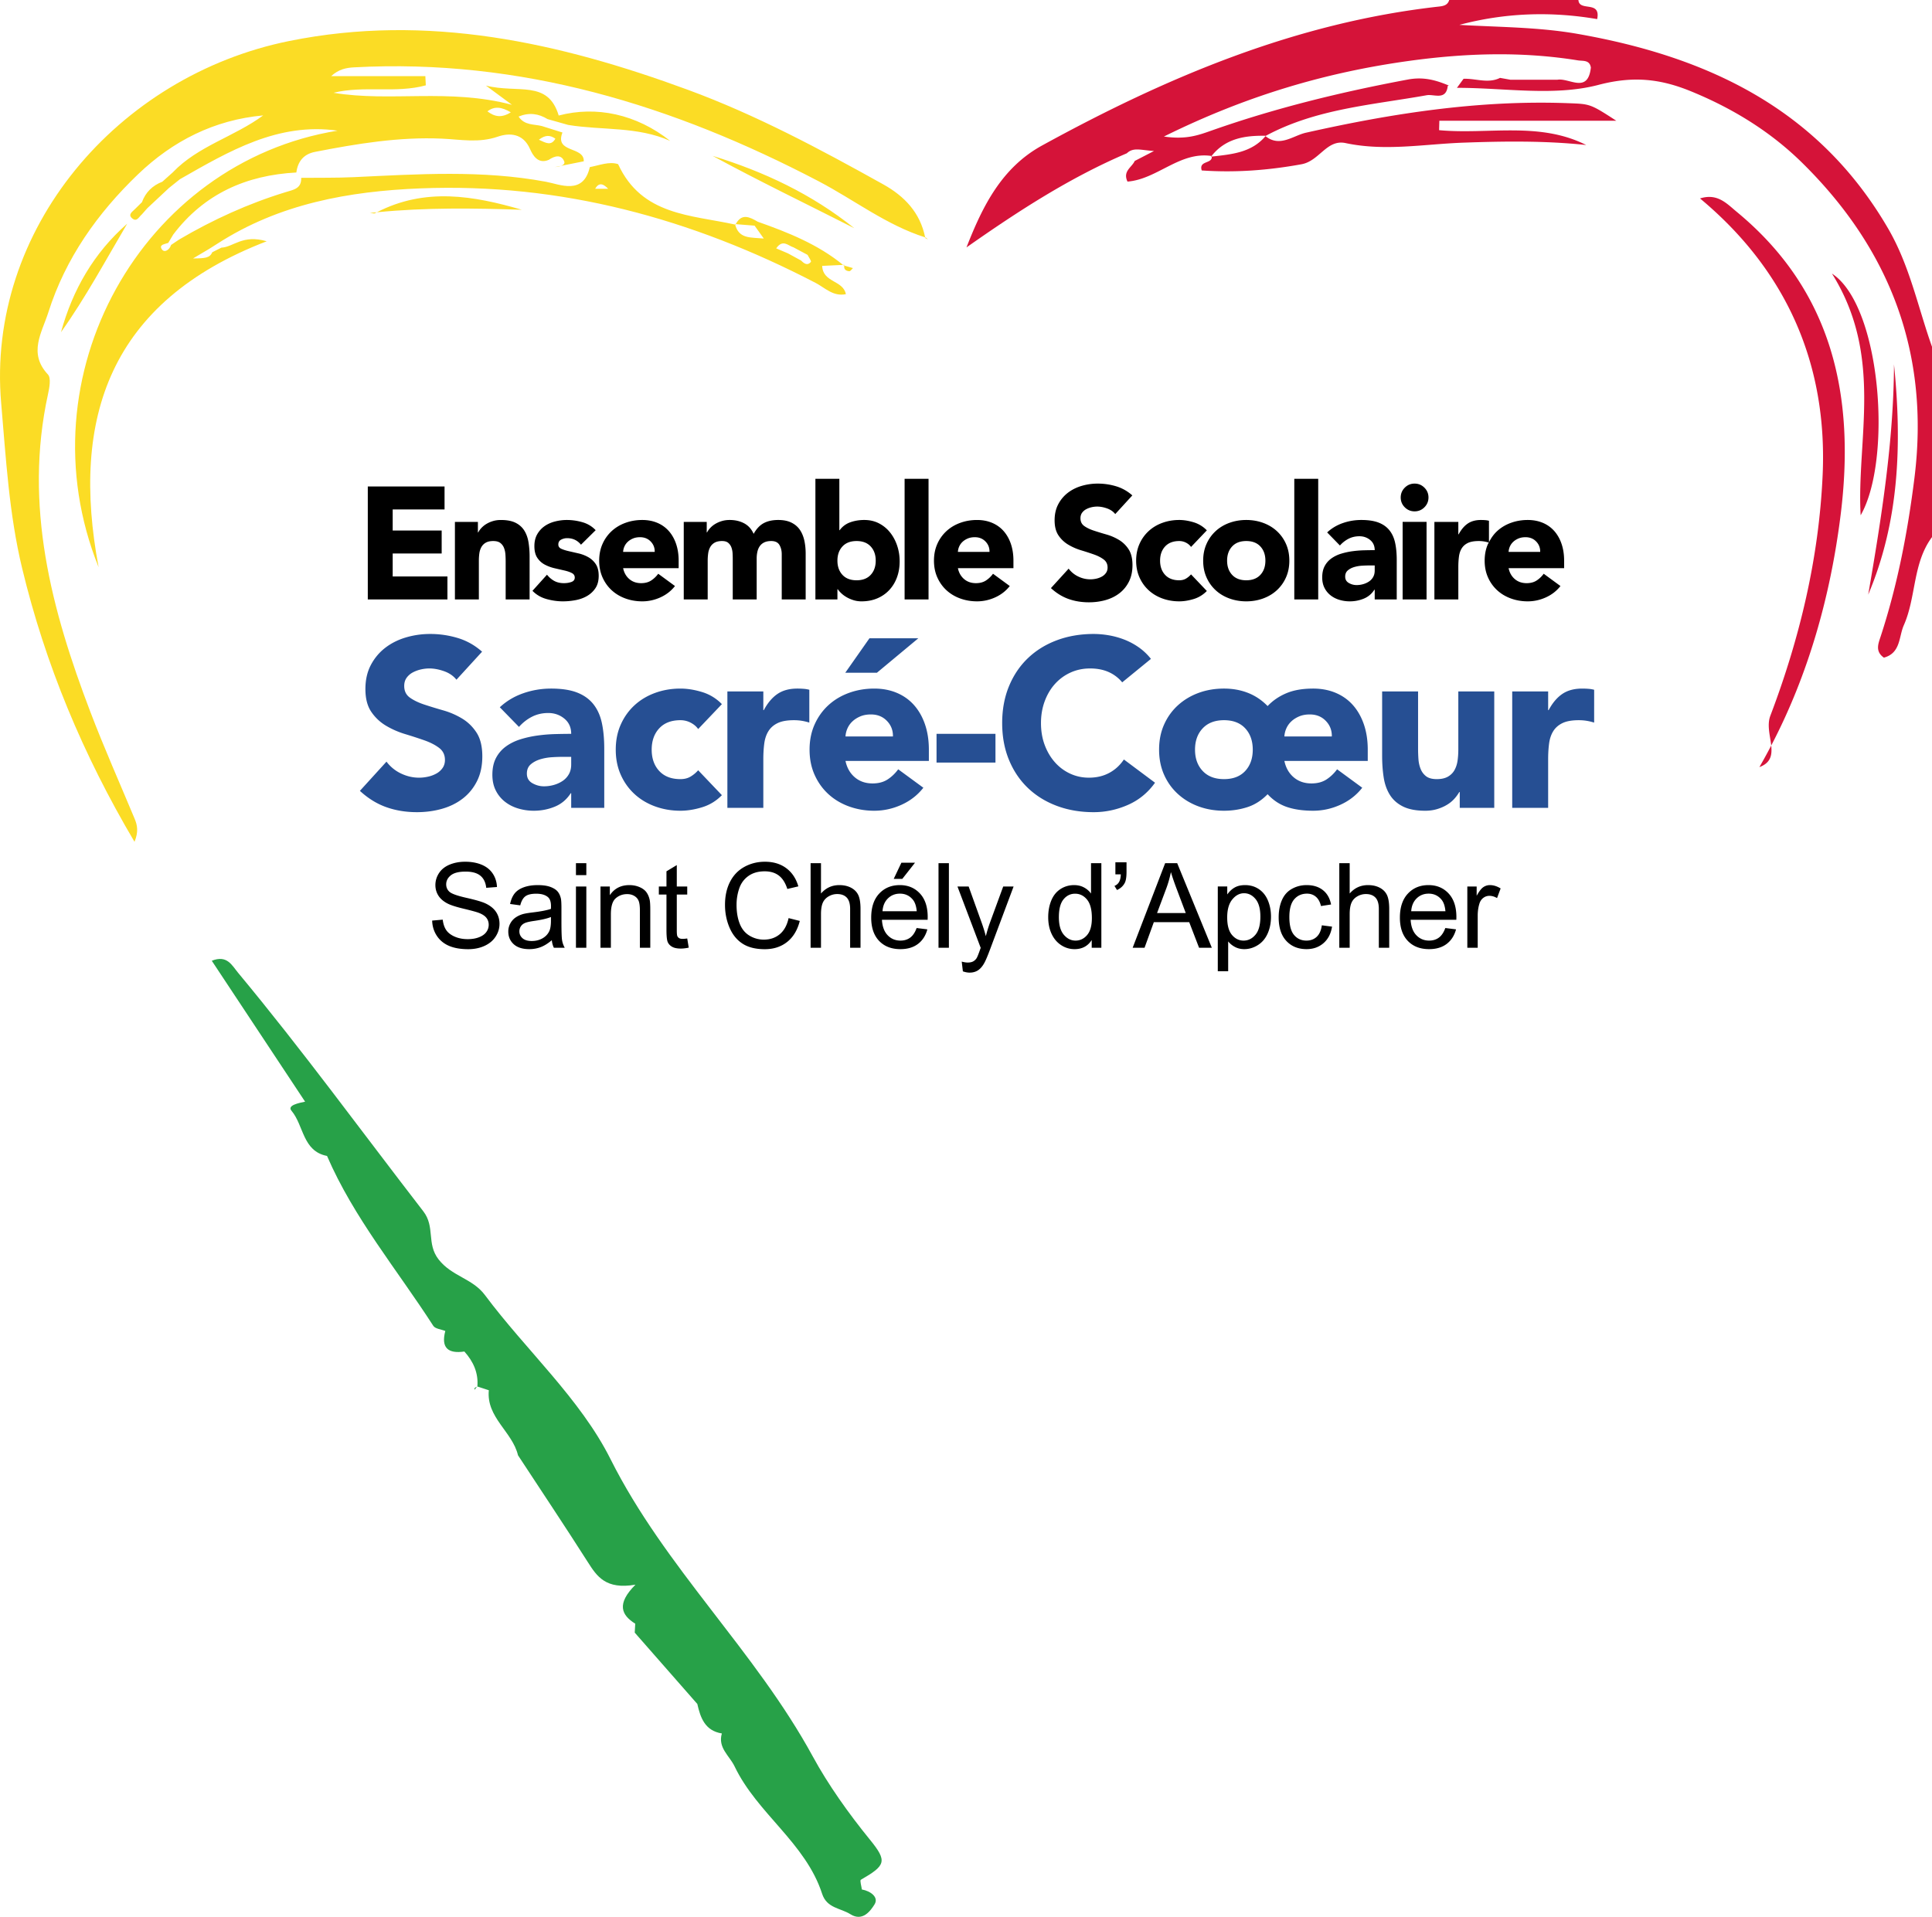 <svg xmlns="http://www.w3.org/2000/svg" width="600" height="595.391" viewBox="0 0 600 595.391"><path d="M586.387 71.006c-21.63-37.224-56.105-53.42-96.477-60.487-12.133-2.123-24.42-2.074-36.693-2.793 14.166-3.773 28.484-4.25 42.8-1.792 1.21-5.95-5.596-2.19-5.827-5.934h-40.122c-.478 1.604-1.735 1.873-3.195 2.036-44.376 4.952-84.562 21.928-123.23 43.147-12.62 6.925-18.527 18.946-23.492 31.663 15.957-11.21 32.022-21.65 49.793-29.231 2.067-1.961 4.291-.963 8.447-.717l-5.997 3.099c-.858 1.977-3.795 3.145-2.241 6.405 9.263-.72 16.215-9.441 26.108-7.953 4.331-5.48 10.396-6.402 16.86-6.275 15.59-8.402 32.994-9.564 49.944-12.595 2.297-.41 6.034 1.734 6.55-2.907l.334-.098c-4.076-1.72-7.894-2.773-12.724-1.871-20.698 3.866-41.068 8.837-60.927 15.832-4 1.41-7.892 2.904-14.834 1.872 25.684-12.711 50.353-19.935 76.193-23.499 17.457-2.407 34.902-2.978 52.363-.157 1.583.255 3.638-.22 4.036 2.231-.915 8.252-6.699 3.144-10.388 3.786h-12.296l-2.308-.001-3.257-.584-.023.044c-3.719 1.793-7.514.097-11.268.247l-2.054 2.806c14.728-.015 30.175 2.707 43.956-.914 10.969-2.882 19.403-1.828 28.81 2.028 12.808 5.25 24.509 12.407 34.335 22.059 27.423 26.935 39.804 59.339 34.984 98.004-2.09 16.758-5.249 33.197-10.496 49.24-.729 2.229-1.77 4.628 1.011 6.574 5.24-1.418 4.604-6.497 6.179-10.052 3.898-8.803 2.714-19.253 8.759-27.393v-59.128c-4.373-12.283-6.887-25.117-13.613-36.692zM376.31 48.454c-.016-.003-.032-.002-.048-.005-.061.078-.13.134-.19.213l.252-.028c-.006-.06-.001-.114-.014-.18zm173.756 183.12a176.12 176.12 0 0 1-3.668 6.696c3.607-1.336 3.975-3.834 3.668-6.696zM539.333 65.778c-3.05-2.514-5.954-5.855-11.377-4.139 26.946 22.442 39.612 51.522 38.083 85.857-1.153 25.889-7.122 50.79-16.251 74.842-1.093 2.88-.042 6.255.277 9.236 11.451-21.893 18.384-46.195 21.557-71.632 4.56-36.556-2.257-69.399-32.29-94.164zm-163.01-17.144c.225 2.309-4.12 1.168-3.113 4.309 10.367.727 20.596-.034 30.98-1.924 5.585-1.016 7.841-7.825 13.692-6.576 12.266 2.617 24.45.298 36.656-.136 12.69-.45 25.36-.623 38.072.734-14.604-7.36-30.472-3.191-45.686-4.61l.08-2.927h54.951c-8.141-5.29-8.145-5.198-14.932-5.453-27.623-1.039-54.626 3.14-81.467 9.174-3.986.896-8.08 4.628-12.542 1.064-4.396 5.184-10.59 5.643-16.69 6.345zm16.69-6.345c.036-.043.078-.072.113-.115h-.004c-.053.028-.105.052-.157.08.016.013.032.022.049.035zm175.914 42.687c16.146 25.769 7.6 51.481 8.912 75.079 9.904-17.263 6.387-65.09-8.912-75.079zm19.269 28.21c-.103 23.874-3.906 47.707-8.008 71.51 9.649-22.8 10.51-46.735 8.008-71.51z" fill="#d51339"/><path d="M287.374 73.961l.84.413-.677-.567-.163.154zM174.248 51.512c-.65.13-1.3.262-1.951.391.604-.042 1.35-.163 1.951-.39zm87.948 30.98c.014-.084-.006-.143.018-.232l-.397.018c.07.058.146.108.217.166l.162.047zm12.088-25.237c-19.649-10.95-39.492-21.573-60.633-29.353-40.04-14.735-80.888-23.843-123.82-15.167C36.515 23.509-4.308 71.32.366 125.249c1.487 17.164 2.45 34.37 6.482 51.15 7.189 29.914 18.905 57.995 34.924 85.076 1.272-3.095.9-5.106.06-7.119-4.598-11.02-9.458-21.943-13.714-33.095-12.162-31.87-20.764-64.265-13.212-98.812.438-2.005 1.01-5.028-.025-6.136-6.205-6.644-1.853-13.033.133-19.294 5.332-16.807 15.28-30.824 27.853-42.883 10.802-10.36 23.68-16.912 38.86-18.287-8.942 6.616-20.161 9.444-28.035 17.652l.005.005c-1.09.98-2.186 1.957-3.282 2.934-3.057 1.184-5.206 3.272-6.337 6.372l-2.13 2.093c-.8.856-2.376 1.704-.848 2.96 1.426 1.174 2.09-.6 2.99-1.3l-.005-.005c.551-.63 1.111-1.257 1.669-1.891 2.228-2.077 4.455-4.16 6.68-6.243l-.004-.004c1.146-.922 2.3-1.842 3.452-2.762 15.256-8.697 30.425-17.695 48.95-15.077-60.604 9.827-98.164 76.092-74.206 135.6-8.749-46.456 3.465-82.49 52.207-101.243-7.521-2.2-10.303 1.795-14.065 1.98l-2.824 1.416c-.804 1.785-2.166 1.913-5.992 1.937l4.92-2.914 2.639-1.666c19.212-12.41 40.839-16.302 63.104-17.184 43.588-1.727 84.21 9.363 122.671 29.355 2.888 1.502 5.454 4.324 9.413 3.505-.861-4.383-7.158-3.544-7.362-8.784l6.481-.307c-7.834-6.406-17.06-10.075-26.461-13.403l-.004.005c-2.51-1.463-4.994-2.75-6.869.741l5.867.469.182-.22-.183.221 2.849 4c-4.19-.392-7.707.142-8.891-4.335-13.636-3.033-28.984-2.75-36.35-18.775-2.81-.914-5.77.364-8.79.923-1.982 8.802-9.312 5.354-13.575 4.558-19.91-3.717-39.794-2.364-59.734-1.436-5.433.253-10.883.153-16.325.215.145 3.32-2.344 3.686-4.724 4.411-11.653 3.554-22.668 8.574-33.166 14.741l-2.512 1.69c-.468 1.507-2.015 2.5-2.813 1.425-1.14-1.535.89-1.671 1.929-2.057.521-.868 1.043-1.736 1.555-2.605 9.598-12.66 22.672-18.435 38.229-19.268.468-3.472 2.27-5.715 5.818-6.408 13.009-2.538 26.093-4.702 39.383-4.107 5.844.262 11.45 1.423 17.377-.62 3.467-1.194 7.793-1.168 9.99 3.83.795 1.808 2.418 4.853 5.836 3.371 1.763-1.198 3.871-1.824 4.782.484.266.675-.242 1.109-.969 1.384 2.35-.468 4.699-.937 7.044-1.41.194-4.76-9.145-2.457-6.622-8.94-2.122-.67-4.244-1.341-6.368-2.004-2.467-.643-5.402-.148-7.256-2.957 3.29-1.333 6.196-.925 8.996.791 2.144.61 4.288 1.22 6.434 1.82 10.544 1.715 21.5.407 31.657 4.958-10.529-8.348-22.987-10.944-34.623-7.887-3.355-11.193-12.654-6.771-22.605-9.303l8.088 5.972c-19.671-5.187-37.716-.789-55.42-3.734 9.407-2.316 19.356.243 28.667-2.311l-.144-2.852h-29.26c2.396-2.2 4.767-2.609 7.153-2.738 51.685-2.785 99.089 11.738 144.315 35.422 11.017 5.77 20.973 13.57 33.01 17.388-1.559-7.672-6.375-12.763-13.03-16.472zm-27.856 19.572l4.371 2.338c.37.755 1.247 1.926 1.026 2.194-1.054 1.28-2.114.495-3.032-.43-1.361-.74-2.72-1.482-4.078-2.226-1.168-.496-2.333-.994-3.66-1.561 2.087-2.987 3.713-.785 5.373-.315zM188.883 58.64h-4.049c1.314-2.302 2.72-1.337 4.049 0zM172.48 43.073c-1.31 2.304-2.916 1.351-5.124.326 2.05-1.57 3.502-1.447 5.124-.326zm-13.846-8.187c-2.844 1.81-5.024 1.405-7.263-.3 2.239-1.7 4.42-1.362 7.263.3zm128.68 38.84c.016.082.043.153.06.235l.162-.154c-.076-.024-.147-.056-.223-.08zm-170.287-7.791c15.31-1.511 30.103-1.272 45.02-.784-14.963-4.37-30.04-6.966-45.02.784zm-.663.327c.22-.119.442-.213.663-.327-.713.07-1.42.123-2.135.202.905.087 1.26.24 1.472.125zM265.29 70.87c-13.16-10.574-28.04-17.562-43.968-22.451 14.482 7.882 29.334 15.024 43.968 22.451zM18.94 103.184c7.64-10.746 13.878-22.36 20.567-33.703-10.364 9.09-16.94 20.5-20.567 33.703zm209.542-33.563l-.222-.018c.014.055.032.1.046.153l.08.017c.03-.06.065-.094.096-.152zm35.283 14.622c.352.023.748-.628 1.123-.97l-2.693-.782c-.198 1.16.523 1.682 1.57 1.752z" fill="#fbdc25"/><path d="M148.25 430.683l.001-.022-.061-.02.06.042zm121.922 140.75c-6.635-8.15-12.985-17.1-17.731-25.818-17.929-32.926-45.907-58.636-62.851-92.42-9.412-18.764-26.185-33.763-38.994-50.94-3.881-5.204-10.293-5.787-14.403-11.088-3.802-4.905-.98-10.068-4.743-14.94-19.116-24.744-37.524-50.036-57.527-74.097-1.907-2.295-3.4-5.61-8.153-3.71l28.98 43.772c-1.903.404-5.663 1.111-4.222 2.82 3.844 4.56 3.419 12.573 11.033 14.034 8.32 19.259 21.768 35.323 32.997 52.768.607.944 2.462 1.086 3.736 1.602-1.39 5.25.863 7.118 5.923 6.38 2.766 3.095 4.394 6.612 4.034 10.865l3.558 1.166c-.829 8.458 7.332 12.884 9.059 20.197 7.235 11.035 14.567 22.008 21.656 33.137 2.833 4.447 5.546 8.655 14.828 7.052-5.978 5.983-4.382 9.44-.074 12.122l-.156 2.779 19.436 22.157c.979 4.352 2.414 8.324 7.62 9.156-1.315 4.441 2.366 6.918 3.958 10.245 6.996 14.624 22.041 23.722 27.177 39.55 1.468 4.525 5.726 4.422 8.775 6.35 3.849 2.435 6.317-1.157 7.493-3.025 1.42-2.257-1.23-4.169-3.923-4.656-.129-1.04-.676-2.805-.32-3.01 7.703-4.455 8.328-5.7 2.834-12.448zm-11.841 10.198zm1.336 1.34c1.086.94 2.369 1.74 3.834 2.412-1.465-.672-2.749-1.472-3.834-2.411zM147.34 431.716l.768-.97c-.235.1-.482.19-.66.354-.121.112-.077.404-.108.616zm.91-1.032l-.06-.042-.082.104c.048-.02.097-.04.143-.062z" fill="#27a148"/><path d="M143.5 223.18a24.074 24.074 0 0 0-5.84-2.53c-2.083-.596-4.03-1.19-5.84-1.786-1.812-.595-3.311-1.313-4.502-2.158-1.19-.842-1.785-2.057-1.785-3.645 0-.992.248-1.834.744-2.53a5.507 5.507 0 0 1 1.934-1.674c.793-.42 1.637-.73 2.53-.93.892-.198 1.76-.298 2.604-.298 1.438 0 2.963.287 4.576.856 1.61.571 2.888 1.45 3.832 2.642l7.96-8.705c-2.231-1.984-4.737-3.397-7.514-4.24a29.545 29.545 0 0 0-8.63-1.266c-2.58 0-5.086.36-7.515 1.079-2.431.72-4.576 1.798-6.436 3.236-1.86 1.44-3.348 3.226-4.464 5.357-1.116 2.133-1.673 4.613-1.673 7.44 0 2.928.606 5.283 1.822 7.069a14.368 14.368 0 0 0 4.576 4.316 26.664 26.664 0 0 0 5.951 2.603c2.133.645 4.117 1.29 5.953 1.934 1.834.645 3.36 1.427 4.575 2.345s1.823 2.17 1.823 3.755c0 .944-.236 1.761-.706 2.456a5.64 5.64 0 0 1-1.86 1.712 9.367 9.367 0 0 1-2.605 1.004c-.967.223-1.922.334-2.865.334-1.934 0-3.806-.433-5.616-1.301a12.048 12.048 0 0 1-4.502-3.683l-8.258 9.076c2.53 2.332 5.256 4.019 8.184 5.06 2.926 1.042 6.1 1.561 9.523 1.561 2.728 0 5.32-.346 7.775-1.041 2.455-.693 4.613-1.76 6.473-3.199 1.86-1.437 3.335-3.248 4.427-5.431 1.09-2.182 1.636-4.735 1.636-7.664 0-3.074-.595-5.529-1.785-7.364s-2.69-3.298-4.502-4.39zm40.772-4.464c-1.265-1.587-2.951-2.79-5.059-3.609-2.11-.819-4.8-1.227-8.072-1.227-2.977 0-5.854.484-8.63 1.45-2.78.968-5.21 2.419-7.293 4.353l5.953 6.101c1.19-1.34 2.54-2.393 4.054-3.162 1.513-.768 3.187-1.154 5.023-1.154 1.934 0 3.607.584 5.021 1.749 1.414 1.166 2.121 2.74 2.121 4.724-1.538 0-3.212.025-5.022.075-1.811.049-3.622.198-5.431.447-1.812.247-3.56.631-5.246 1.153-1.687.52-3.188 1.252-4.501 2.194a10.302 10.302 0 0 0-3.125 3.572c-.769 1.44-1.153 3.198-1.153 5.281 0 1.836.346 3.448 1.042 4.836a10.22 10.22 0 0 0 2.827 3.498c1.19.942 2.567 1.65 4.129 2.12 1.563.47 3.187.707 4.873.707 2.28 0 4.451-.423 6.51-1.264 2.058-.844 3.707-2.234 4.948-4.168h.15v4.539h10.266v-18.376c0-3.026-.249-5.692-.744-7.999-.496-2.306-1.376-4.252-2.641-5.84zm-6.882 18.749c0 1.14-.236 2.132-.707 2.975a6.117 6.117 0 0 1-1.897 2.083c-.794.547-1.7.968-2.715 1.267a11.235 11.235 0 0 1-3.163.445c-1.24 0-2.43-.322-3.572-.967-1.141-.644-1.71-1.638-1.71-2.976 0-1.24.41-2.207 1.227-2.902.818-.695 1.81-1.214 2.977-1.563a16.041 16.041 0 0 1 3.645-.63 54.034 54.034 0 0 1 3.162-.114h2.753v2.382zm33.926-13.765c1.14 0 2.206.261 3.2.782.99.52 1.76 1.178 2.305 1.97l7.366-7.736a14.247 14.247 0 0 0-6.138-3.757c-2.356-.72-4.6-1.079-6.733-1.079-2.78 0-5.394.445-7.85 1.338-2.455.893-4.588 2.17-6.398 3.832-1.81 1.663-3.237 3.658-4.278 5.99-1.042 2.332-1.562 4.935-1.562 7.811 0 2.877.52 5.482 1.562 7.812 1.041 2.333 2.467 4.329 4.278 5.991 1.81 1.662 3.943 2.939 6.399 3.832 2.455.89 5.07 1.338 7.849 1.338 2.132 0 4.377-.36 6.733-1.079 2.355-.72 4.4-1.971 6.138-3.757l-7.366-7.737a9.772 9.772 0 0 1-2.306 1.934c-.893.546-1.96.819-3.2.819-2.827 0-5.022-.844-6.584-2.53-1.562-1.686-2.344-3.894-2.344-6.623 0-2.726.782-4.934 2.344-6.621 1.562-1.685 3.757-2.53 6.585-2.53zm36.306-9.82c-2.48 0-4.539.558-6.175 1.673-1.637 1.116-3.051 2.79-4.241 5.023h-.148v-5.804h-11.161v36.159h11.16v-15.104c0-1.786.099-3.421.298-4.91.197-1.487.633-2.763 1.302-3.832.669-1.066 1.624-1.897 2.864-2.492 1.24-.595 2.927-.893 5.06-.893.842 0 1.648.063 2.418.186.768.125 1.549.31 2.343.559V214.25a9.606 9.606 0 0 0-1.785-.297 25.303 25.303 0 0 0-1.935-.074zm36.272 5.17c-1.464-1.661-3.25-2.939-5.357-3.832-2.11-.893-4.452-1.338-7.03-1.338-2.78 0-5.395.445-7.85 1.338-2.456.893-4.588 2.17-6.399 3.832-1.81 1.663-3.237 3.658-4.278 5.99-1.041 2.332-1.562 4.935-1.562 7.811 0 2.877.52 5.482 1.562 7.812 1.041 2.333 2.468 4.329 4.278 5.991s3.943 2.939 6.4 3.832c2.454.89 5.07 1.338 7.848 1.338 2.926 0 5.754-.62 8.482-1.86 2.727-1.24 4.984-3 6.77-5.284l-7.812-5.728c-.943 1.29-2.046 2.344-3.31 3.163-1.265.819-2.816 1.227-4.65 1.227-2.183 0-4.019-.633-5.507-1.897-1.488-1.264-2.455-2.964-2.901-5.096h25.891v-3.498c0-2.876-.397-5.479-1.19-7.811-.794-2.332-1.923-4.327-3.385-5.99zm-21.316 9.71c.05-.893.26-1.749.633-2.567a6.688 6.688 0 0 1 1.562-2.158c.67-.62 1.475-1.128 2.418-1.525.941-.397 2.033-.596 3.274-.596 2.033 0 3.694.67 4.984 2.01 1.289 1.338 1.909 2.951 1.86 4.836h-14.731zm22.618-30.505h-15.178l-7.515 10.714h9.822l12.871-10.714zm5.653 38.614h18.302v-8.928H290.85v8.928zm53.64 3.2c-1.835.992-3.94 1.487-6.321 1.487-2.084 0-4.03-.42-5.842-1.264a14.31 14.31 0 0 1-4.723-3.535c-1.34-1.511-2.394-3.297-3.163-5.355-.769-2.058-1.153-4.329-1.153-6.809 0-2.43.384-4.687 1.153-6.77.769-2.084 1.835-3.881 3.2-5.395a14.53 14.53 0 0 1 4.836-3.533c1.86-.843 3.88-1.266 6.063-1.266s4.103.373 5.765 1.117a11.405 11.405 0 0 1 4.207 3.199l8.925-7.291a17.937 17.937 0 0 0-3.869-3.645 21.208 21.208 0 0 0-4.5-2.381 25.124 25.124 0 0 0-4.763-1.303 27.925 27.925 0 0 0-4.648-.409c-4.119 0-7.913.646-11.384 1.934-3.473 1.291-6.473 3.138-9.003 5.544s-4.5 5.32-5.914 8.741c-1.414 3.423-2.121 7.243-2.121 11.458 0 4.216.707 8.036 2.121 11.457 1.414 3.423 3.385 6.337 5.914 8.744 2.53 2.404 5.53 4.252 9.003 5.541 3.47 1.291 7.265 1.934 11.384 1.934 3.62 0 7.143-.742 10.562-2.23 3.424-1.488 6.253-3.795 8.484-6.92l-9.671-7.217c-1.192 1.785-2.706 3.175-4.541 4.167zm75.705-21.019c-1.464-1.661-3.25-2.939-5.358-3.832s-4.452-1.338-7.03-1.338c-3.275 0-6.052.484-8.333 1.45-2.283.968-4.218 2.295-5.803 3.98-1.786-1.833-3.82-3.199-6.1-4.092-2.283-.893-4.762-1.338-7.441-1.338-2.827 0-5.457.445-7.886 1.338-2.431.893-4.566 2.17-6.4 3.832-1.834 1.663-3.274 3.658-4.315 5.99-1.042 2.332-1.561 4.935-1.561 7.811 0 2.877.52 5.482 1.56 7.812 1.042 2.333 2.482 4.329 4.317 5.991 1.833 1.662 3.968 2.939 6.399 3.832 2.43.89 5.059 1.338 7.886 1.338 2.528 0 4.947-.371 7.253-1.116 2.308-.744 4.403-2.083 6.288-4.017 1.736 1.885 3.745 3.211 6.025 3.98 2.281.767 4.985 1.153 8.111 1.153 2.927 0 5.754-.62 8.482-1.86 2.726-1.24 4.985-3 6.77-5.284l-7.811-5.728c-.945 1.29-2.048 2.344-3.312 3.163-1.264.819-2.815 1.227-4.65 1.227-2.182 0-4.018-.633-5.507-1.897-1.487-1.264-2.454-2.964-2.901-5.096h25.891v-3.498c0-2.876-.396-5.479-1.19-7.811-.794-2.332-1.922-4.327-3.384-5.99zm-33.48 20.423c-1.563 1.687-3.758 2.53-6.585 2.53s-5.036-.843-6.622-2.53c-1.588-1.685-2.382-3.893-2.382-6.622 0-2.726.794-4.934 2.382-6.621 1.586-1.685 3.795-2.53 6.622-2.53s5.022.845 6.585 2.53c1.56 1.687 2.342 3.895 2.342 6.621 0 2.729-.781 4.937-2.342 6.622zm12.163-10.713c.05-.893.262-1.749.633-2.567a6.691 6.691 0 0 1 1.563-2.158c.668-.62 1.475-1.128 2.417-1.525.942-.397 2.033-.596 3.275-.596 2.033 0 3.693.67 4.984 2.01 1.29 1.338 1.908 2.951 1.86 4.836h-14.732zm54.016 4.017c0 1.19-.074 2.333-.223 3.424-.15 1.09-.46 2.07-.93 2.938-.472.868-1.155 1.561-2.046 2.083-.893.52-2.06.782-3.497.782-1.44 0-2.543-.3-3.312-.893a5.324 5.324 0 0 1-1.71-2.308c-.373-.94-.596-1.971-.67-3.087a48.76 48.76 0 0 1-.111-3.236v-17.708h-11.161v19.94c0 2.431.16 4.687.484 6.77.322 2.083.968 3.895 1.935 5.432.967 1.538 2.33 2.74 4.091 3.609 1.76.866 4.055 1.301 6.882 1.301 1.34 0 2.578-.175 3.72-.522 1.14-.346 2.157-.792 3.05-1.338a9.984 9.984 0 0 0 2.27-1.86 12.399 12.399 0 0 0 1.525-2.083h.148v4.91h10.716v-36.16h-11.161v18.006zm40.399-18.823a25.303 25.303 0 0 0-1.934-.074c-2.481 0-4.54.558-6.177 1.673-1.635 1.116-3.05 2.79-4.24 5.023h-.148v-5.804h-11.161v36.159h11.16v-15.104c0-1.786.1-3.421.298-4.91.198-1.487.633-2.763 1.3-3.832.671-1.066 1.626-1.897 2.865-2.492 1.24-.595 2.927-.893 5.061-.893.841 0 1.648.063 2.417.186.77.125 1.55.31 2.345.559V214.25a9.632 9.632 0 0 0-1.786-.297z" fill="#264f93"/><path d="M138.951 179.054h-16.998v-7.136h15.214v-7.137h-15.214v-6.542h16.106v-7.136h-23.837v35.087h24.73v-7.136zm25.522 7.136V172.91a27.52 27.52 0 0 0-.347-4.51c-.231-1.387-.668-2.594-1.313-3.618-.644-1.024-1.545-1.825-2.701-2.403-1.157-.578-2.676-.867-4.56-.867-.892 0-1.718.115-2.478.346a8.835 8.835 0 0 0-2.031.892 7.194 7.194 0 0 0-1.536 1.24c-.43.462-.761.924-.991 1.387h-.1v-3.271h-7.137v24.085h7.435v-11.993c0-.792.05-1.552.148-2.28a5.66 5.66 0 0 1 .62-1.957 3.547 3.547 0 0 1 1.362-1.387c.595-.348 1.371-.521 2.33-.521.957 0 1.692.198 2.205.595a3.55 3.55 0 0 1 1.14 1.536c.248.628.396 1.313.446 2.056.05.744.074 1.463.074 2.156v11.795h7.434zm18.213-13.133a11.387 11.387 0 0 0-3.023-1.164c-1.075-.248-2.082-.479-3.024-.694-.941-.214-1.718-.462-2.329-.743-.611-.28-.916-.72-.916-1.314 0-.726.296-1.238.891-1.536a4.058 4.058 0 0 1 1.834-.446c1.784 0 3.221.678 4.312 2.031l4.558-4.509c-1.122-1.19-2.494-2.014-4.113-2.477a17.42 17.42 0 0 0-4.807-.694c-1.256 0-2.495.156-3.717.47-1.222.314-2.304.801-3.246 1.462s-1.701 1.504-2.28 2.527c-.578 1.025-.867 2.248-.867 3.668 0 1.52.305 2.734.917 3.643s1.388 1.61 2.33 2.105c.942.496 1.949.868 3.022 1.116 1.074.247 2.082.48 3.024.694.941.214 1.717.478 2.329.793.611.313.917.785.917 1.411 0 .662-.347 1.116-1.04 1.364s-1.471.372-2.33.372c-1.124 0-2.107-.224-2.95-.67-.842-.446-1.61-1.097-2.304-1.957l-4.509 5.006c1.19 1.222 2.643 2.073 4.36 2.552s3.42.718 5.106.718c1.288 0 2.593-.123 3.915-.372 1.32-.247 2.51-.676 3.568-1.288 1.057-.611 1.924-1.42 2.601-2.428s1.017-2.288 1.017-3.841c0-1.52-.306-2.733-.918-3.643a6.772 6.772 0 0 0-2.328-2.156zm7.285 10.283c1.206 1.108 2.627 1.958 4.262 2.553 1.636.594 3.378.892 5.228.892 1.95 0 3.833-.413 5.65-1.24 1.816-.824 3.32-1.997 4.51-3.517l-5.203-3.816a8.341 8.341 0 0 1-2.206 2.106c-.842.545-1.876.818-3.097.818-1.454 0-2.676-.422-3.668-1.264-.99-.843-1.635-1.974-1.932-3.395h17.246v-2.329c0-1.916-.265-3.65-.793-5.204-.529-1.553-1.28-2.882-2.255-3.99a9.765 9.765 0 0 0-3.569-2.551c-1.404-.595-2.965-.892-4.683-.892-1.85 0-3.592.297-5.228.892-1.635.594-3.056 1.445-4.262 2.552a11.977 11.977 0 0 0-2.85 3.989c-.693 1.554-1.04 3.288-1.04 5.204s.347 3.651 1.04 5.203c.695 1.554 1.643 2.883 2.85 3.99zm3.964-13.628a4.462 4.462 0 0 1 1.042-1.437c.445-.413.982-.75 1.61-1.016.627-.264 1.354-.397 2.181-.397 1.354 0 2.46.447 3.32 1.339.86.891 1.272 1.966 1.239 3.22h-9.812a4.715 4.715 0 0 1 .42-1.709zm54.465-5.153c-.645-.943-1.52-1.686-2.626-2.23-1.108-.546-2.471-.818-4.089-.818-1.785 0-3.288.33-4.51.99-1.223.661-2.263 1.768-3.122 3.32-.661-1.486-1.644-2.576-2.95-3.27-1.304-.694-2.799-1.04-4.484-1.04-.892 0-1.718.115-2.478.346a8.835 8.835 0 0 0-2.032.892 7.195 7.195 0 0 0-1.536 1.24c-.43.462-.76.924-.99 1.387h-.1v-3.271h-7.137v24.085h7.434v-11.993c0-.792.05-1.552.149-2.28a5.66 5.66 0 0 1 .62-1.957 3.547 3.547 0 0 1 1.361-1.387c.595-.348 1.372-.521 2.33-.521.859 0 1.511.198 1.958.595.446.396.768.875.966 1.437.198.562.313 1.157.347 1.784.032.628.05 1.157.05 1.586v12.736h7.433v-12.736c0-.727.075-1.42.223-2.082.15-.66.397-1.238.743-1.734.348-.496.81-.884 1.388-1.165.578-.28 1.296-.421 2.156-.421 1.222 0 2.073.405 2.552 1.214.479.81.72 1.776.72 2.9v14.024h7.432v-14.223c0-1.454-.14-2.816-.42-4.088-.282-1.272-.744-2.379-1.388-3.32zm27.752 18.732c1.042-1.107 1.842-2.42 2.404-3.94.562-1.519.842-3.187.842-5.005 0-1.685-.255-3.295-.768-4.832-.512-1.536-1.238-2.9-2.18-4.088a10.646 10.646 0 0 0-3.445-2.85c-1.355-.71-2.89-1.065-4.609-1.065-1.553 0-2.997.239-4.336.718a6.93 6.93 0 0 0-3.295 2.453h-.099v-15.958h-7.434v37.466h6.839v-3.171h.099c.297.43.686.867 1.165 1.313.479.446 1.04.851 1.685 1.214.643.364 1.346.66 2.106.892.76.23 1.569.347 2.428.347 1.785 0 3.403-.306 4.857-.916 1.453-.612 2.7-1.47 3.741-2.578zm-5.748-4.733c-1.04 1.124-2.503 1.685-4.387 1.685-1.882 0-3.344-.561-4.385-1.685-1.04-1.123-1.561-2.593-1.561-4.41 0-1.817.52-3.287 1.561-4.411 1.04-1.123 2.503-1.685 4.385-1.685 1.884 0 3.346.562 4.387 1.685 1.04 1.124 1.561 2.594 1.561 4.411 0 1.817-.52 3.287-1.561 4.41zm10.53 7.632h7.434v-37.466h-7.434v37.466zm17.27-.297c1.636.594 3.379.892 5.229.892 1.95 0 3.832-.413 5.65-1.24 1.816-.824 3.32-1.997 4.51-3.517l-5.204-3.816a8.341 8.341 0 0 1-2.205 2.106c-.843.545-1.876.818-3.098.818-1.454 0-2.676-.422-3.668-1.264-.99-.843-1.635-1.974-1.932-3.395h17.247v-2.329c0-1.916-.265-3.65-.793-5.204-.53-1.553-1.281-2.882-2.255-3.99-.976-1.106-2.165-1.957-3.57-2.551s-2.965-.892-4.682-.892c-1.85 0-3.593.297-5.228.892-1.636.594-3.056 1.445-4.263 2.552a11.977 11.977 0 0 0-2.849 3.989c-.694 1.554-1.041 3.288-1.041 5.204s.347 3.651 1.041 5.203c.694 1.554 1.643 2.883 2.85 3.99 1.206 1.107 2.626 1.957 4.262 2.552zm-.297-16.18a4.462 4.462 0 0 1 1.041-1.438c.446-.413.983-.75 1.61-1.016.628-.264 1.355-.397 2.182-.397 1.353 0 2.46.447 3.32 1.339.859.891 1.271 1.966 1.238 3.22h-9.812a4.715 4.715 0 0 1 .42-1.709zm49.606-2.007a16.046 16.046 0 0 0-3.89-1.686 103.752 103.752 0 0 1-3.888-1.19c-1.207-.396-2.207-.875-3-1.437-.792-.56-1.188-1.37-1.188-2.428 0-.66.165-1.222.495-1.685.33-.463.76-.834 1.288-1.115a6.692 6.692 0 0 1 1.685-.619 8.01 8.01 0 0 1 1.735-.199c.957 0 1.974.19 3.047.57 1.072.38 1.926.966 2.553 1.76l5.304-5.799c-1.49-1.32-3.155-2.262-5.007-2.825a19.71 19.71 0 0 0-5.749-.842c-1.718 0-3.386.24-5.005.718-1.619.48-3.048 1.198-4.286 2.156a10.761 10.761 0 0 0-2.974 3.568c-.743 1.422-1.115 3.073-1.115 4.957 0 1.95.405 3.518 1.214 4.708a9.543 9.543 0 0 0 3.048 2.873 17.714 17.714 0 0 0 3.965 1.736 95.68 95.68 0 0 1 3.965 1.288c1.221.43 2.236.95 3.047 1.56.809.613 1.213 1.446 1.213 2.503 0 .628-.157 1.174-.47 1.636a3.72 3.72 0 0 1-1.238 1.14 6.267 6.267 0 0 1-1.735.67 8.472 8.472 0 0 1-1.908.222 8.553 8.553 0 0 1-3.742-.867 8.013 8.013 0 0 1-2.998-2.453l-5.501 6.046c1.685 1.553 3.502 2.676 5.451 3.37 1.95.694 4.064 1.04 6.344 1.04 1.818 0 3.542-.23 5.178-.694 1.633-.462 3.073-1.172 4.31-2.13 1.242-.958 2.223-2.164 2.95-3.618.725-1.454 1.092-3.155 1.092-5.105 0-2.048-.4-3.683-1.192-4.906a9.18 9.18 0 0 0-2.998-2.923zm9.218 15.634c1.204 1.108 2.625 1.958 4.26 2.553 1.636.594 3.378.892 5.23.892 1.42 0 2.914-.24 4.486-.718a9.489 9.489 0 0 0 4.087-2.503l-4.906-5.154a6.484 6.484 0 0 1-1.536 1.288c-.594.364-1.306.545-2.13.545-1.883 0-3.346-.561-4.387-1.685-1.041-1.123-1.561-2.593-1.561-4.41 0-1.817.52-3.287 1.56-4.411 1.042-1.123 2.505-1.685 4.387-1.685.76 0 1.469.173 2.13.52.66.347 1.174.785 1.537 1.313l4.906-5.153a9.479 9.479 0 0 0-4.087-2.503c-1.572-.48-3.067-.718-4.486-.718-1.852 0-3.594.297-5.23.892s-3.056 1.445-4.26 2.552a11.965 11.965 0 0 0-2.85 3.989c-.695 1.554-1.042 3.288-1.042 5.204s.347 3.651 1.042 5.203a11.944 11.944 0 0 0 2.85 3.99zm43.686-9.192c0-1.916-.346-3.65-1.041-5.204a11.989 11.989 0 0 0-2.848-3.99c-1.207-1.106-2.627-1.957-4.263-2.551s-3.378-.892-5.228-.892c-1.851 0-3.594.297-5.23.892s-3.056 1.445-4.26 2.552a11.965 11.965 0 0 0-2.85 3.989c-.695 1.554-1.041 3.288-1.041 5.204s.346 3.651 1.041 5.203a11.944 11.944 0 0 0 2.85 3.99c1.204 1.107 2.625 1.957 4.26 2.552 1.636.594 3.379.892 5.23.892 1.85 0 3.593-.298 5.228-.892 1.636-.595 3.056-1.445 4.263-2.553a11.968 11.968 0 0 0 2.848-3.989c.695-1.552 1.041-3.287 1.041-5.203zm-8.995 4.41c-1.04 1.124-2.502 1.685-4.385 1.685-1.884 0-3.347-.561-4.386-1.685-1.041-1.123-1.561-2.593-1.561-4.41 0-1.817.52-3.287 1.561-4.411 1.04-1.123 2.502-1.685 4.386-1.685 1.883 0 3.345.562 4.385 1.685 1.041 1.124 1.56 2.594 1.56 4.411 0 1.817-.519 3.287-1.56 4.41zm17.964-29.834h-7.432v37.466h7.432v-37.466zm22.128 16.008c-.842-1.057-1.966-1.86-3.37-2.404-1.404-.545-3.197-.817-5.376-.817-1.984 0-3.9.321-5.75.966-1.85.644-3.468 1.61-4.856 2.9l3.963 4.063a9.153 9.153 0 0 1 2.702-2.107c1.008-.511 2.122-.768 3.345-.768 1.289 0 2.404.389 3.345 1.165.942.777 1.412 1.825 1.412 3.147-1.025 0-2.138.017-3.345.05a33.359 33.359 0 0 0-3.617.297 21.972 21.972 0 0 0-3.493.768 10.325 10.325 0 0 0-2.999 1.462 6.887 6.887 0 0 0-2.083 2.379c-.511.959-.767 2.131-.767 3.518 0 1.223.231 2.297.693 3.221a6.815 6.815 0 0 0 1.885 2.33c.792.627 1.71 1.099 2.749 1.412 1.041.314 2.124.471 3.246.471 1.52 0 2.965-.281 4.337-.842 1.371-.562 2.47-1.487 3.295-2.776h.1v3.023h6.84V173.95c0-2.015-.167-3.79-.497-5.327s-.916-2.832-1.76-3.89zm-4.585 12.489c0 .76-.156 1.42-.47 1.982a4.07 4.07 0 0 1-1.264 1.387 6.26 6.26 0 0 1-1.809.843 7.475 7.475 0 0 1-2.105.297 4.777 4.777 0 0 1-2.38-.644c-.761-.43-1.14-1.09-1.14-1.982 0-.826.274-1.47.818-1.933.545-.463 1.207-.81 1.982-1.041a10.675 10.675 0 0 1 2.43-.42 37.01 37.01 0 0 1 2.105-.075h1.833v1.586zm8.672 8.97h7.432v-24.086h-7.432v24.085zm3.716-27.357c1.19 0 2.205-.42 3.048-1.263s1.264-1.86 1.264-3.048c0-1.19-.42-2.206-1.264-3.048s-1.858-1.264-3.048-1.264-2.204.421-3.048 1.264c-.841.842-1.264 1.858-1.264 3.048 0 1.189.423 2.205 1.264 3.048.844.842 1.858 1.263 3.048 1.263zm46.437 15.314c0-1.916-.266-3.65-.794-5.204-.527-1.553-1.28-2.882-2.254-3.99a9.778 9.778 0 0 0-3.567-2.551c-1.405-.595-2.966-.892-4.684-.892-1.851 0-3.594.297-5.23.892s-3.056 1.445-4.26 2.552c-1.06.974-1.889 2.15-2.553 3.468v-6.665a6.372 6.372 0 0 0-1.188-.198c-.43-.033-.86-.05-1.289-.05-1.652 0-3.023.372-4.114 1.115-1.089.744-2.031 1.858-2.825 3.345h-.1v-3.865h-7.431v24.085h7.432v-10.06c0-1.19.066-2.28.2-3.27.13-.992.42-1.842.866-2.553.446-.71 1.083-1.264 1.908-1.66.827-.397 1.948-.595 3.37-.595.562 0 1.099.042 1.61.124.493.079.992.202 1.499.357-.071.144-.169.263-.235.41-.695 1.555-1.041 3.29-1.041 5.205s.346 3.651 1.041 5.203a11.944 11.944 0 0 0 2.85 3.99c1.204 1.107 2.625 1.957 4.26 2.552 1.636.594 3.379.892 5.23.892 1.95 0 3.832-.413 5.649-1.24 1.817-.824 3.32-1.997 4.51-3.517l-5.203-3.816a8.345 8.345 0 0 1-2.207 2.106c-.841.545-1.874.818-3.097.818-1.454 0-2.675-.422-3.667-1.264-.99-.843-1.635-1.974-1.932-3.395h17.246v-2.329zm-17.246-2.726a4.736 4.736 0 0 1 .42-1.71 4.461 4.461 0 0 1 1.042-1.437c.446-.413.982-.75 1.61-1.016.628-.264 1.356-.397 2.18-.397 1.355 0 2.463.447 3.32 1.339.86.891 1.273 1.966 1.24 3.22h-9.812zM150.646 280.55c-1.052-.478-2.99-1.036-5.815-1.676-2.826-.639-4.572-1.263-5.242-1.872-.681-.61-1.021-1.386-1.021-2.33 0-1.087.48-2.016 1.442-2.787s2.494-1.156 4.597-1.156c2.019 0 3.545.424 4.579 1.273 1.033.848 1.64 2.102 1.819 3.763l3.332-.251c-.06-1.54-.49-2.921-1.29-4.139-.8-1.219-1.944-2.142-3.431-2.77-1.488-.627-3.206-.94-5.153-.94-1.768 0-3.374.3-4.82.896-1.446.598-2.545 1.473-3.297 2.625-.753 1.153-1.13 2.392-1.13 3.718 0 1.208.308 2.298.923 3.271.616.975 1.551 1.79 2.805 2.446.968.515 2.658 1.061 5.072 1.64 2.413.58 3.972 1.007 4.677 1.281 1.098.42 1.887.935 2.366 1.55.477.617.716 1.336.716 2.16 0 .812-.248 1.562-.743 2.249-.496.686-1.252 1.226-2.268 1.62-1.015.396-2.186.592-3.512.592-1.494 0-2.837-.26-4.032-.78-1.194-.52-2.076-1.2-2.643-2.04-.568-.844-.93-1.922-1.085-3.236l-3.279.287c.048 1.757.53 3.33 1.443 4.721.913 1.392 2.174 2.434 3.78 3.126 1.607.693 3.6 1.04 5.977 1.04 1.876 0 3.564-.343 5.063-1.03 1.5-.686 2.649-1.65 3.449-2.884.801-1.238 1.201-2.554 1.201-3.953 0-1.408-.365-2.654-1.093-3.735-.729-1.08-1.858-1.974-3.387-2.68zm23.715 5.86v-4.301c0-1.433-.054-2.425-.162-2.975-.19-.884-.526-1.616-1.003-2.195-.479-.58-1.225-1.06-2.24-1.443-1.016-.382-2.337-.573-3.96-.573-1.638 0-3.077.224-4.32.672-1.242.448-2.192 1.087-2.849 1.917-.658.831-1.129 1.921-1.416 3.27l3.155.43c.346-1.349.88-2.29 1.603-2.821.723-.532 1.843-.798 3.36-.798 1.624 0 2.85.365 3.674 1.093.61.538.914 1.464.914 2.777 0 .12-.006.402-.018.843-1.23.43-3.149.801-5.752 1.111-1.279.155-2.235.316-2.868.483-.86.24-1.634.592-2.32 1.058a5.264 5.264 0 0 0-1.667 1.856 5.204 5.204 0 0 0-.636 2.553c0 1.587.562 2.892 1.684 3.915 1.123 1.02 2.73 1.532 4.82 1.532 1.267 0 2.453-.21 3.558-.629 1.105-.416 2.255-1.134 3.45-2.149.095.895.31 1.68.645 2.347h3.369a7.167 7.167 0 0 1-.815-2.285c-.138-.794-.206-2.69-.206-5.688zm-3.262-.394c0 1.42-.174 2.497-.52 3.225-.454.944-1.165 1.686-2.133 2.23-.967.545-2.072.815-3.315.815-1.254 0-2.206-.287-2.858-.86-.65-.573-.977-1.289-.977-2.15 0-.56.15-1.07.448-1.532.299-.46.723-.808 1.272-1.048.55-.239 1.488-.453 2.814-.645 2.342-.334 4.098-.74 5.27-1.219v1.184zm7.766 8.367h3.225v-19.03h-3.225v19.03zm0-22.56h3.225v-3.71h-3.225v3.71zm21.905 5.34c-.479-.67-1.199-1.21-2.16-1.622-.962-.412-2.016-.618-3.163-.618-2.64 0-4.66 1.046-6.057 3.136v-2.706h-2.903v19.03h3.226v-10.392c0-2.438.498-4.092 1.496-4.964.997-.872 2.183-1.309 3.557-1.309.86 0 1.61.194 2.25.583.638.388 1.083.907 1.335 1.559.25.65.375 1.633.375 2.948v11.575h3.226v-11.7c0-1.494-.06-2.54-.18-3.136-.19-.92-.525-1.715-1.002-2.384zm11.24 14.461c-.477 0-.844-.078-1.1-.233a1.34 1.34 0 0 1-.556-.627c-.114-.264-.17-.854-.17-1.774v-11.128h3.242v-2.509h-3.242v-6.649l-3.208 1.936v4.713h-2.366v2.509h2.366v10.948c0 1.936.13 3.206.394 3.808.263.604.716 1.091 1.362 1.46.645.371 1.553.557 2.724.557.717 0 1.53-.097 2.437-.287l-.467-2.85c-.584.085-1.056.126-1.415.126zm30.155-1.452c-1.351 1.124-2.999 1.685-4.947 1.685a8.51 8.51 0 0 1-4.461-1.237c-1.375-.825-2.387-2.07-3.038-3.736-.652-1.666-.976-3.616-.976-5.85 0-1.733.274-3.415.823-5.045.55-1.631 1.503-2.93 2.859-3.897 1.356-.969 3.044-1.452 5.063-1.452 1.756 0 3.214.436 4.371 1.308 1.16.873 2.044 2.265 2.654 4.175l3.422-.806c-.705-2.425-1.953-4.307-3.745-5.644-1.792-1.339-4.003-2.008-6.631-2.008-2.318 0-4.441.529-6.37 1.586-1.93 1.058-3.418 2.604-4.463 4.64-1.046 2.038-1.568 4.425-1.568 7.161 0 2.509.463 4.857 1.39 7.043.924 2.184 2.275 3.855 4.049 5.008 1.774 1.152 4.077 1.728 6.908 1.728 2.736 0 5.05-.749 6.945-2.248 1.893-1.5 3.204-3.676 3.933-6.532l-3.477-.879c-.478 2.211-1.392 3.877-2.741 5zm22.173-14.416c-1.04-.556-2.265-.833-3.674-.833-2.293 0-4.194.872-5.698 2.616v-9.425h-3.226v26.27h3.226v-10.412c0-1.493.178-2.663.537-3.512.359-.847.96-1.52 1.802-2.016a5.223 5.223 0 0 1 2.696-.743c1.279 0 2.267.367 2.966 1.101.698.735 1.048 1.909 1.048 3.522v12.06h3.226v-12.06c0-1.864-.224-3.286-.672-4.265-.448-.98-1.192-1.747-2.231-2.303zm15.883-2.768l3.943-5.018h-4.23l-2.383 5.018h2.67zm-.77 1.935c-2.628 0-4.767.884-6.416 2.652s-2.473 4.253-2.473 7.455c0 3.093.815 5.497 2.446 7.213 1.63 1.713 3.838 2.571 6.622 2.571 2.21 0 4.026-.538 5.448-1.614 1.422-1.075 2.395-2.586 2.92-4.532l-3.333-.413c-.49 1.363-1.153 2.352-1.989 2.975-.836.62-1.846.93-3.028.93-1.59 0-2.915-.555-3.978-1.666-1.064-1.109-1.655-2.71-1.775-4.802h14.194c.01-.381.017-.668.017-.86 0-3.14-.806-5.578-2.419-7.31s-3.691-2.599-6.236-2.599zm-5.376 8.118c.107-1.661.666-2.987 1.675-3.979 1.01-.991 2.255-1.487 3.736-1.487 1.637 0 2.97.622 3.997 1.863.669.801 1.075 2.002 1.218 3.603h-10.626zm17.388 11.342h3.226v-26.27h-3.226v26.27zm16.026-7.938a43.609 43.609 0 0 0-1.326 4.336 48.947 48.947 0 0 0-1.38-4.406l-3.96-11.022h-3.476l7.22 19.065c-.13.347-.226.61-.286.79-.454 1.279-.782 2.079-.985 2.4a2.934 2.934 0 0 1-1.057 1.005c-.43.24-1.004.359-1.72.359-.526 0-1.142-.097-1.846-.287l.358 3.027c.765.262 1.458.394 2.078.394 1.028 0 1.912-.247 2.652-.742.742-.497 1.399-1.277 1.972-2.339.43-.79 1.033-2.229 1.81-4.32l7.24-19.352h-3.225l-4.069 11.092zm31.338-8.906a6.42 6.42 0 0 0-2.187-1.89c-.896-.485-1.918-.726-3.065-.726-1.565 0-2.98.412-4.247 1.236-1.266.824-2.216 2.01-2.849 3.558-.634 1.546-.95 3.27-.95 5.169 0 1.949.349 3.67 1.048 5.169.7 1.501 1.685 2.668 2.957 3.503a7.455 7.455 0 0 0 4.184 1.256c2.342 0 4.115-.944 5.323-2.831v2.4h2.994v-26.27h-3.208v9.426zm-1.21 12.893c-.987 1.153-2.185 1.728-3.594 1.728-1.398 0-2.61-.602-3.638-1.808-1.027-1.206-1.54-3.029-1.54-5.466 0-2.52.48-4.366 1.442-5.536.96-1.172 2.16-1.757 3.592-1.757 1.47 0 2.707.609 3.71 1.828 1.003 1.219 1.506 3.13 1.506 5.735 0 2.365-.493 4.124-1.479 5.276zm8.778-18.843h1.683c-.035.992-.213 1.772-.528 2.339-.318.568-.798.983-1.444 1.246l.79 1.272c1.087-.49 1.887-1.219 2.4-2.186.372-.705.557-1.858.557-3.46v-2.956h-3.458v3.745zm15.452-3.475l-10.088 26.27h3.691l2.885-7.956h10.986l3.064 7.955h3.96l-10.753-26.27h-3.745zm-2.507 15.483l2.885-7.707a33.514 33.514 0 0 0 1.414-5.017c.407 1.422 1.027 3.238 1.865 5.447l2.742 7.277h-8.906zm31.616-7.42c-1.242-.836-2.677-1.254-4.3-1.254-1.244 0-2.301.241-3.172.726-.872.484-1.656 1.21-2.349 2.177v-2.473h-2.938v26.324h3.225v-9.265c.55.693 1.252 1.266 2.106 1.72.853.453 1.818.682 2.895.682 1.468 0 2.869-.416 4.2-1.245 1.333-.831 2.35-2.025 3.049-3.584.699-1.558 1.047-3.311 1.047-5.26 0-1.816-.315-3.485-.948-5.008-.636-1.523-1.572-2.704-2.815-3.54zm-1.066 14.164c-1.021 1.215-2.248 1.82-3.684 1.82-1.408 0-2.608-.584-3.6-1.756-.992-1.17-1.487-2.979-1.487-5.429 0-2.448.528-4.316 1.586-5.6 1.056-1.284 2.272-1.927 3.646-1.927 1.386 0 2.578.605 3.576 1.81.996 1.207 1.495 3.023 1.495 5.45 0 2.542-.51 4.423-1.532 5.632zm19.01.656c-.848.776-1.906 1.163-3.173 1.163-1.577 0-2.856-.577-3.835-1.736-.98-1.158-1.469-3.016-1.469-5.573 0-2.52.508-4.364 1.522-5.53 1.017-1.163 2.337-1.746 3.962-1.746 1.074 0 1.992.323 2.75.967.76.646 1.288 1.608 1.587 2.886l3.136-.484c-.37-1.923-1.214-3.408-2.528-4.453-1.314-1.045-3.005-1.568-5.07-1.568-1.638 0-3.152.385-4.544 1.156-1.392.77-2.427 1.926-3.108 3.468-.682 1.54-1.023 3.338-1.023 5.392 0 3.18.792 5.619 2.376 7.32 1.582 1.704 3.675 2.555 6.28 2.555 2.078 0 3.831-.618 5.26-1.856 1.427-1.235 2.314-2.947 2.66-5.132l-3.171-.412c-.227 1.613-.765 2.806-1.613 3.583zm19.63-15.24c-1.04-.557-2.265-.834-3.673-.834-2.296 0-4.195.872-5.7 2.616v-9.425h-3.226v26.27h3.226v-10.412c0-1.493.18-2.663.538-3.512.359-.847.959-1.52 1.8-2.016a5.235 5.235 0 0 1 2.698-.743c1.278 0 2.266.367 2.965 1.101.7.735 1.05 1.909 1.05 3.522v12.06h3.225v-12.06c0-1.864-.225-3.286-.672-4.265-.448-.98-1.192-1.747-2.231-2.303zm15.112-.834c-2.63 0-4.768.884-6.416 2.652-1.65 1.768-2.473 4.253-2.473 7.455 0 3.093.815 5.497 2.446 7.213 1.631 1.713 3.838 2.571 6.622 2.571 2.209 0 4.025-.538 5.446-1.614 1.423-1.075 2.397-2.586 2.923-4.532l-3.333-.413c-.49 1.363-1.155 2.352-1.99 2.975-.837.62-1.846.93-3.03.93-1.587 0-2.913-.555-3.978-1.666-1.062-1.109-1.653-2.71-1.773-4.802h14.192c.013-.381.019-.668.019-.86 0-3.14-.807-5.578-2.42-7.31-1.612-1.733-3.69-2.599-6.235-2.599zm-5.377 8.118c.108-1.661.666-2.987 1.675-3.979 1.01-.991 2.256-1.487 3.737-1.487 1.637 0 2.97.622 3.996 1.863.668.801 1.075 2.002 1.22 3.603h-10.628zm22.38-7.473c-.627.43-1.31 1.32-2.052 2.67v-2.885h-2.902v19.03h3.226v-9.963c0-1.361.179-2.615.538-3.763.237-.753.637-1.34 1.2-1.765a3.071 3.071 0 0 1 1.9-.636c.787 0 1.577.233 2.365.699l1.111-2.993c-1.124-.692-2.229-1.039-3.316-1.039-.753 0-1.441.215-2.07.645z"/></svg>